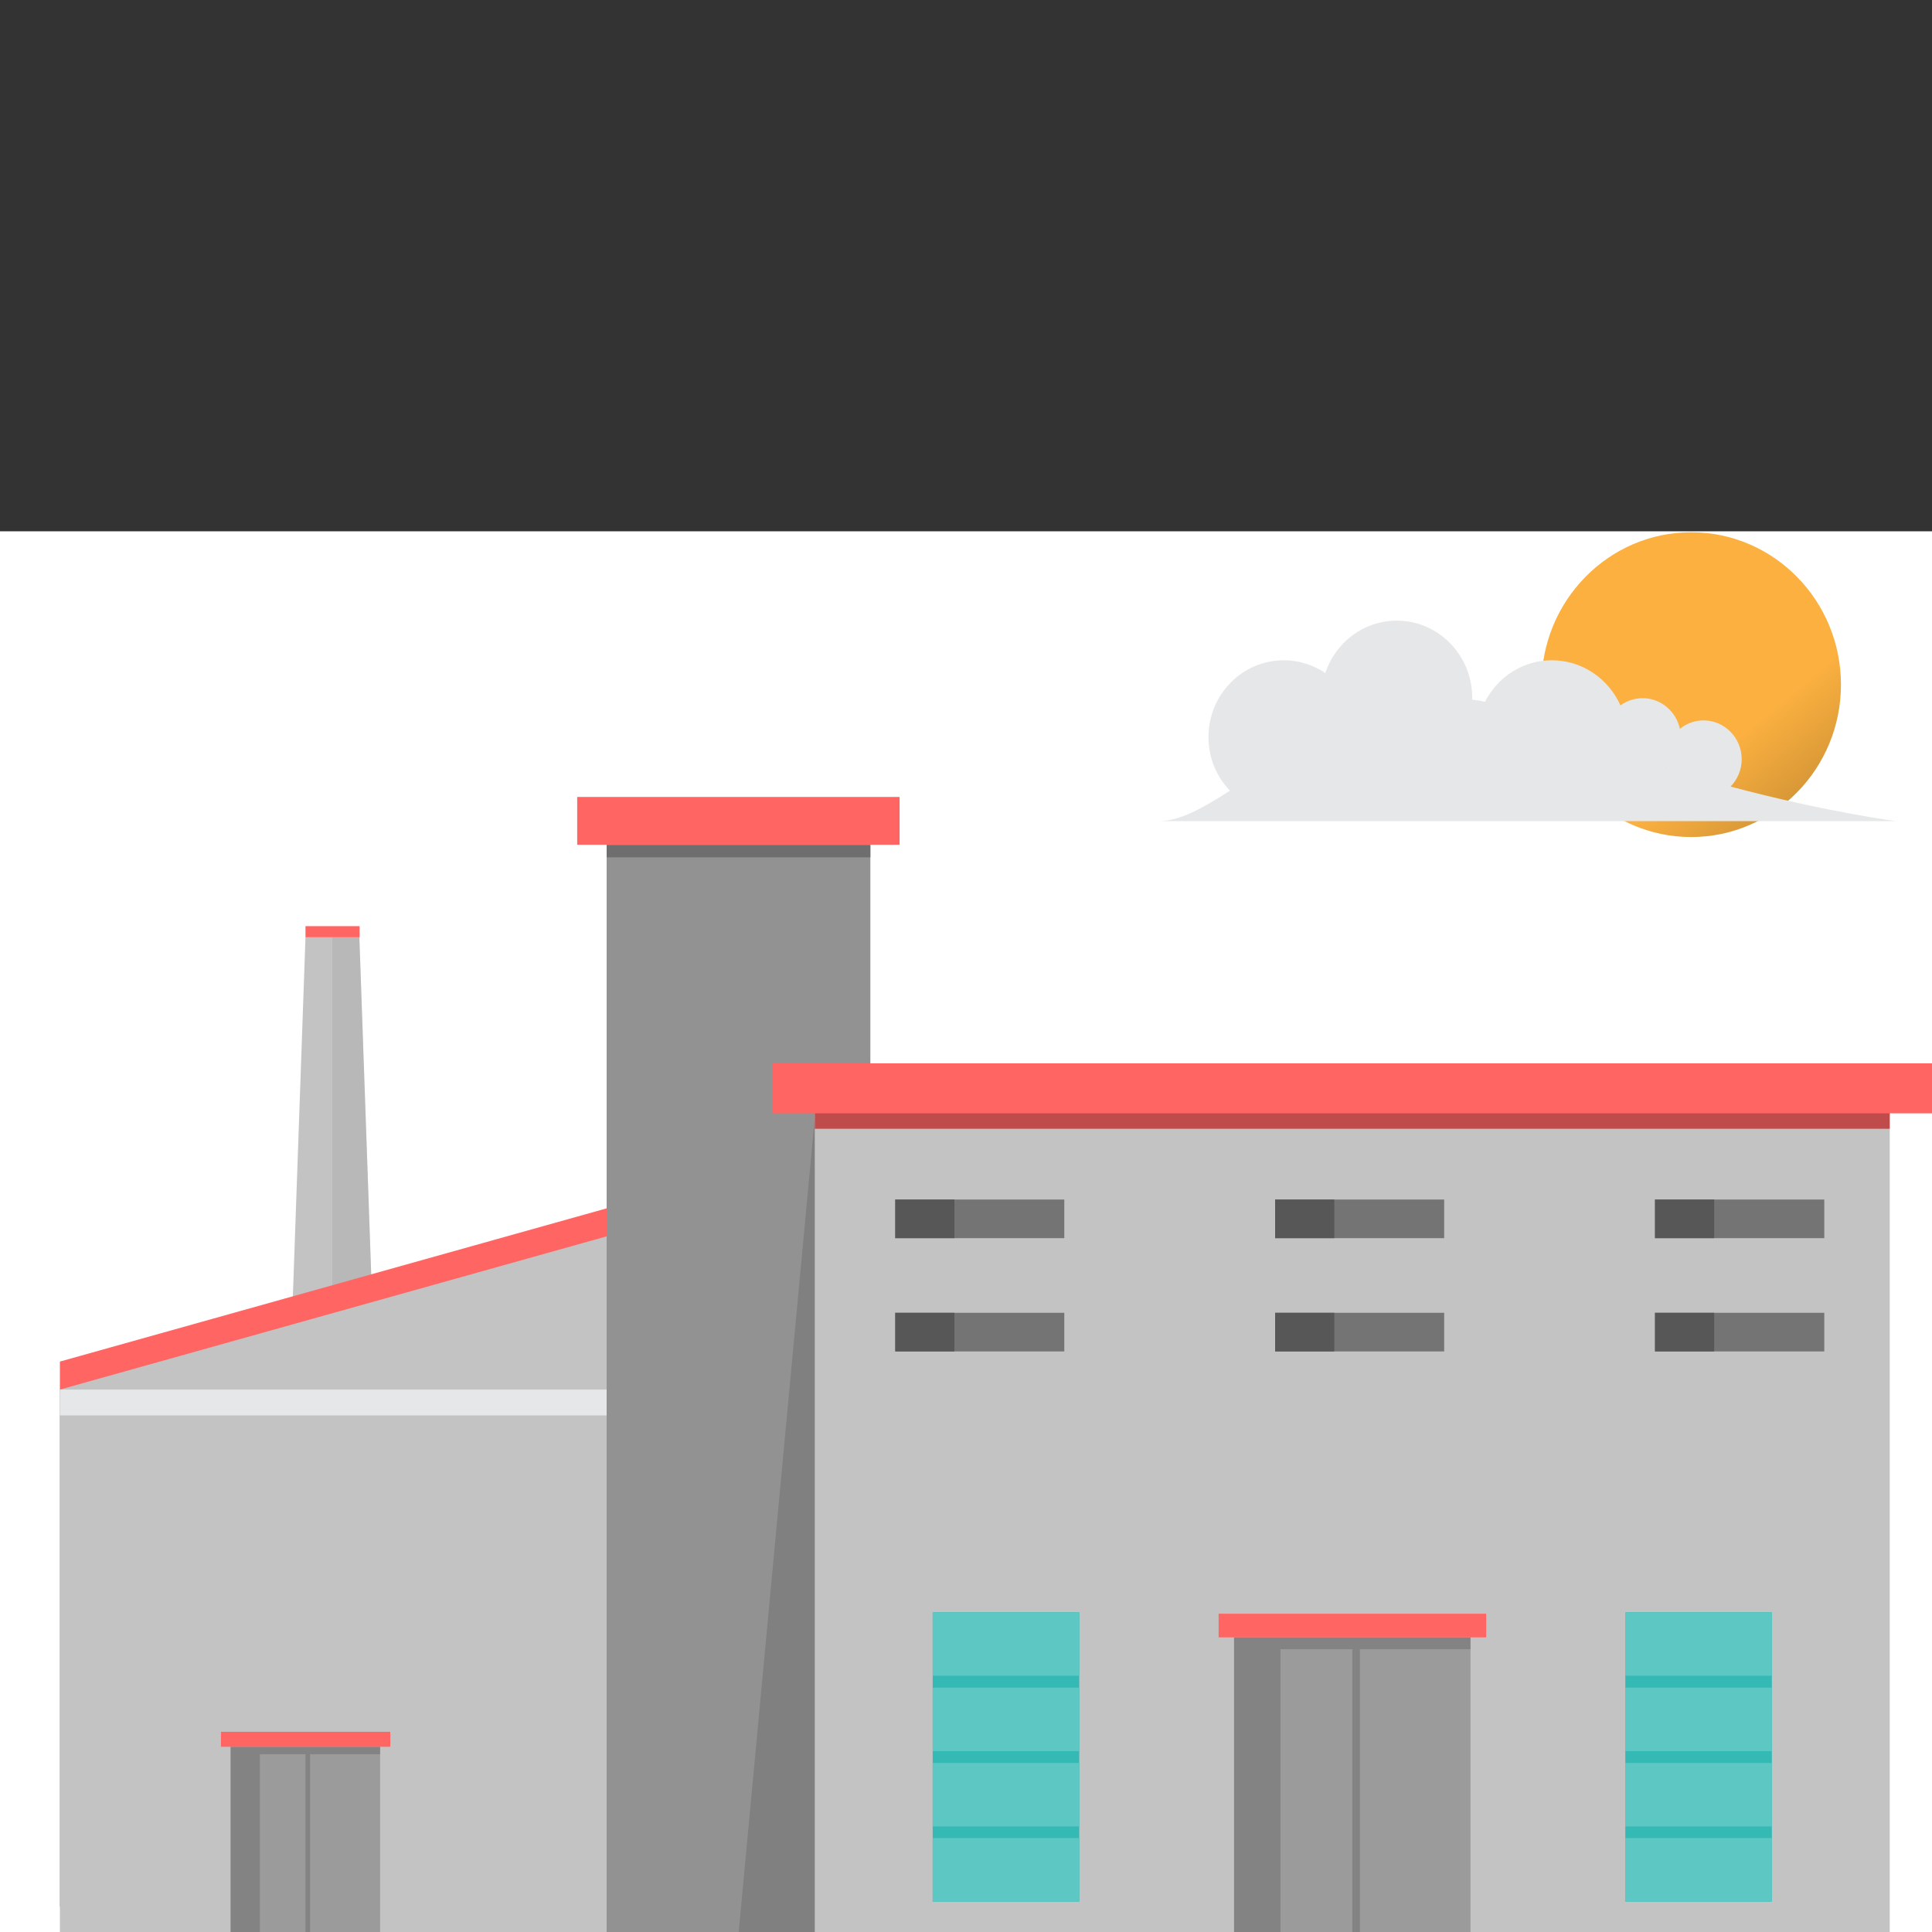 <?xml version="1.0" encoding="utf-8"?>
<!-- Generator: Adobe Illustrator 24.1.1, SVG Export Plug-In . SVG Version: 6.00 Build 0)  -->
<svg version="1.1" id="레이어_1" xmlns="http://www.w3.org/2000/svg" xmlns:xlink="http://www.w3.org/1999/xlink" x="0px"
	 y="0px" viewBox="0 0 80 80" style="enable-background:new 0 0 80 80;" xml:space="preserve">
<rect x="0" y="0" width="80" height="80" fill="#333333" stroke="none"/>
<style type="text/css">
	.st0{fill:#FFFFFF;}
	.st1{fill:#C3C3C3;}
	.st2{opacity:0.22;fill:#929292;}
	.st3{fill:#FF6563;}
	.st4{fill:#E6E7E8;}
	.st5{fill:#9B9B9B;}
	.st6{opacity:0.61;fill:#747474;}
	.st7{fill:#929292;}
	.st8{fill:#6E6E6E;}
	.st9{opacity:0.51;fill:#6E6E6E;}
	.st10{fill:#BF4C4A;}
	.st11{fill:#747474;}
	.st12{fill:#575757;}
	.st13{fill:#34B9B4;}
	.st14{fill:#5DC7C3;}
	.st15{fill:url(#SVGID_1_);}
</style>
<rect y="22" class="st0" width="82" height="58"/>
<g id="_x34_">
	<g>
		<g>
			<g>
				<g>
					<polygon class="st1" points="15.57,58.42 11.96,58.42 12.65,38.8 14.88,38.8 					"/>
					<polygon class="st2" points="15.57,58.42 13.76,58.42 13.76,38.8 14.88,38.8 					"/>
				</g>
				<rect x="12.65" y="38.35" class="st3" width="2.24" height="0.46"/>
			</g>
			<polygon class="st3" points="25.21,50.01 25.21,78.94 2.48,78.94 2.48,56.38 			"/>
			<polygon class="st1" points="25.21,51.17 25.21,80.11 2.48,80.11 2.48,57.54 			"/>
			<rect x="2.48" y="57.54" class="st4" width="22.73" height="1.07"/>
		</g>
		<g>
			<rect x="9.55" y="72.33" class="st5" width="6.19" height="7.78"/>
			<rect x="12.65" y="72.64" class="st6" width="0.19" height="7.47"/>
			<rect x="9.55" y="72.64" class="st6" width="1.21" height="7.47"/>
			<rect x="9.55" y="72.33" class="st6" width="6.19" height="0.31"/>
			<rect x="9.15" y="71.71" class="st3" width="7.01" height="0.62"/>
		</g>
	</g>
	<g>
		<rect x="25.12" y="34.98" class="st7" width="10.92" height="45.13"/>
		<rect x="23.9" y="33" class="st3" width="13.35" height="1.98"/>
		<rect x="25.12" y="34.99" class="st8" width="10.92" height="0.51"/>
		<polygon class="st9" points="33.74,46.27 30.58,80.09 33.74,80.09 		"/>
	</g>
	<g>
		<rect x="33.74" y="45.87" class="st1" width="44.51" height="34.23"/>
		<rect x="33.74" y="45.87" class="st10" width="44.51" height="0.87"/>
		<rect x="32" y="44.03" class="st3" width="48" height="2.07"/>
		<g>
			<rect x="51.1" y="67.8" class="st5" width="9.79" height="12.29"/>
			<rect x="56" y="68.29" class="st6" width="0.31" height="11.8"/>
			<rect x="51.1" y="68.29" class="st6" width="1.92" height="11.8"/>
			<rect x="51.1" y="67.8" class="st6" width="9.79" height="0.49"/>
			<rect x="50.46" y="66.82" class="st3" width="11.08" height="0.98"/>
		</g>
		<g>
			<g>
				<g>
					<rect x="37.07" y="49.67" class="st11" width="7" height="1.6"/>
					<rect x="37.07" y="49.67" class="st12" width="2.45" height="1.6"/>
				</g>
				<g>
					<rect x="37.07" y="54.36" class="st11" width="7" height="1.6"/>
					<rect x="37.07" y="54.36" class="st12" width="2.45" height="1.6"/>
				</g>
			</g>
			<g>
				<g>
					<rect x="52.8" y="49.67" class="st11" width="7" height="1.6"/>
					<rect x="52.8" y="49.67" class="st12" width="2.45" height="1.6"/>
				</g>
				<g>
					<rect x="52.8" y="54.36" class="st11" width="7" height="1.6"/>
					<rect x="52.8" y="54.36" class="st12" width="2.45" height="1.6"/>
				</g>
			</g>
			<g>
				<g>
					<rect x="68.53" y="49.67" class="st11" width="7.01" height="1.6"/>
					<rect x="68.53" y="49.67" class="st12" width="2.45" height="1.6"/>
				</g>
				<g>
					<rect x="68.53" y="54.36" class="st11" width="7.01" height="1.6"/>
					<rect x="68.53" y="54.36" class="st12" width="2.45" height="1.6"/>
				</g>
			</g>
		</g>
		<g>
			<g>
				<rect x="67.3" y="66.76" class="st13" width="6.07" height="11.98"/>
				<rect x="67.3" y="66.76" class="st14" width="6.07" height="2.63"/>
				<rect x="67.3" y="69.88" class="st14" width="6.07" height="2.63"/>
				<rect x="67.3" y="73" class="st14" width="6.07" height="2.63"/>
				<rect x="67.3" y="76.11" class="st14" width="6.07" height="2.63"/>
			</g>
			<g>
				<rect x="38.62" y="66.76" class="st13" width="6.07" height="11.98"/>
				<rect x="38.62" y="66.76" class="st14" width="6.07" height="2.63"/>
				<rect x="38.62" y="69.88" class="st14" width="6.07" height="2.63"/>
				<rect x="38.62" y="73" class="st14" width="6.07" height="2.63"/>
				<rect x="38.62" y="76.11" class="st14" width="6.07" height="2.63"/>
			</g>
		</g>
	</g>
</g>
<g id="sun">
	<linearGradient id="SVGID_1_" gradientUnits="userSpaceOnUse" x1="65.972" y1="23.482" x2="75.905" y2="35.402">
		<stop  offset="0.598" style="stop-color:#FBB040"/>
		<stop  offset="0.732" style="stop-color:#E5A13A"/>
		<stop  offset="1" style="stop-color:#BC8430"/>
	</linearGradient>
	<path class="st15" d="M76.23,28.35c0,3.48-2.78,6.31-6.2,6.31c-3.42,0-6.2-2.82-6.2-6.31c0-3.48,2.78-6.31,6.2-6.31
		C73.45,22.04,76.23,24.87,76.23,28.35z"/>
	<path class="st4" d="M78.5,34c0,0-2.91-0.38-6.84-1.43c0.28-0.29,0.46-0.69,0.46-1.13c0-0.89-0.71-1.61-1.58-1.61
		c-0.37,0-0.71,0.13-0.98,0.35c-0.15-0.72-0.79-1.27-1.54-1.27c-0.34,0-0.66,0.11-0.92,0.3c-0.49-1.1-1.58-1.87-2.84-1.87
		c-1.21,0-2.25,0.7-2.77,1.72c-0.18-0.04-0.35-0.07-0.53-0.09c0-0.03,0-0.06,0-0.09c0-1.75-1.4-3.18-3.12-3.18
		c-1.38,0-2.55,0.91-2.96,2.17c-0.49-0.33-1.09-0.53-1.72-0.53c-1.72,0-3.12,1.42-3.12,3.18c0,0.87,0.34,1.65,0.89,2.22
		C49.81,33.46,48.85,34,48,34H78.5z M68.97,31.79c0.01,0,0.01-0.01,0.02-0.01c0,0.01,0,0.01,0.01,0.02
		C68.99,31.79,68.98,31.79,68.97,31.79z"/>
</g>
</svg>
